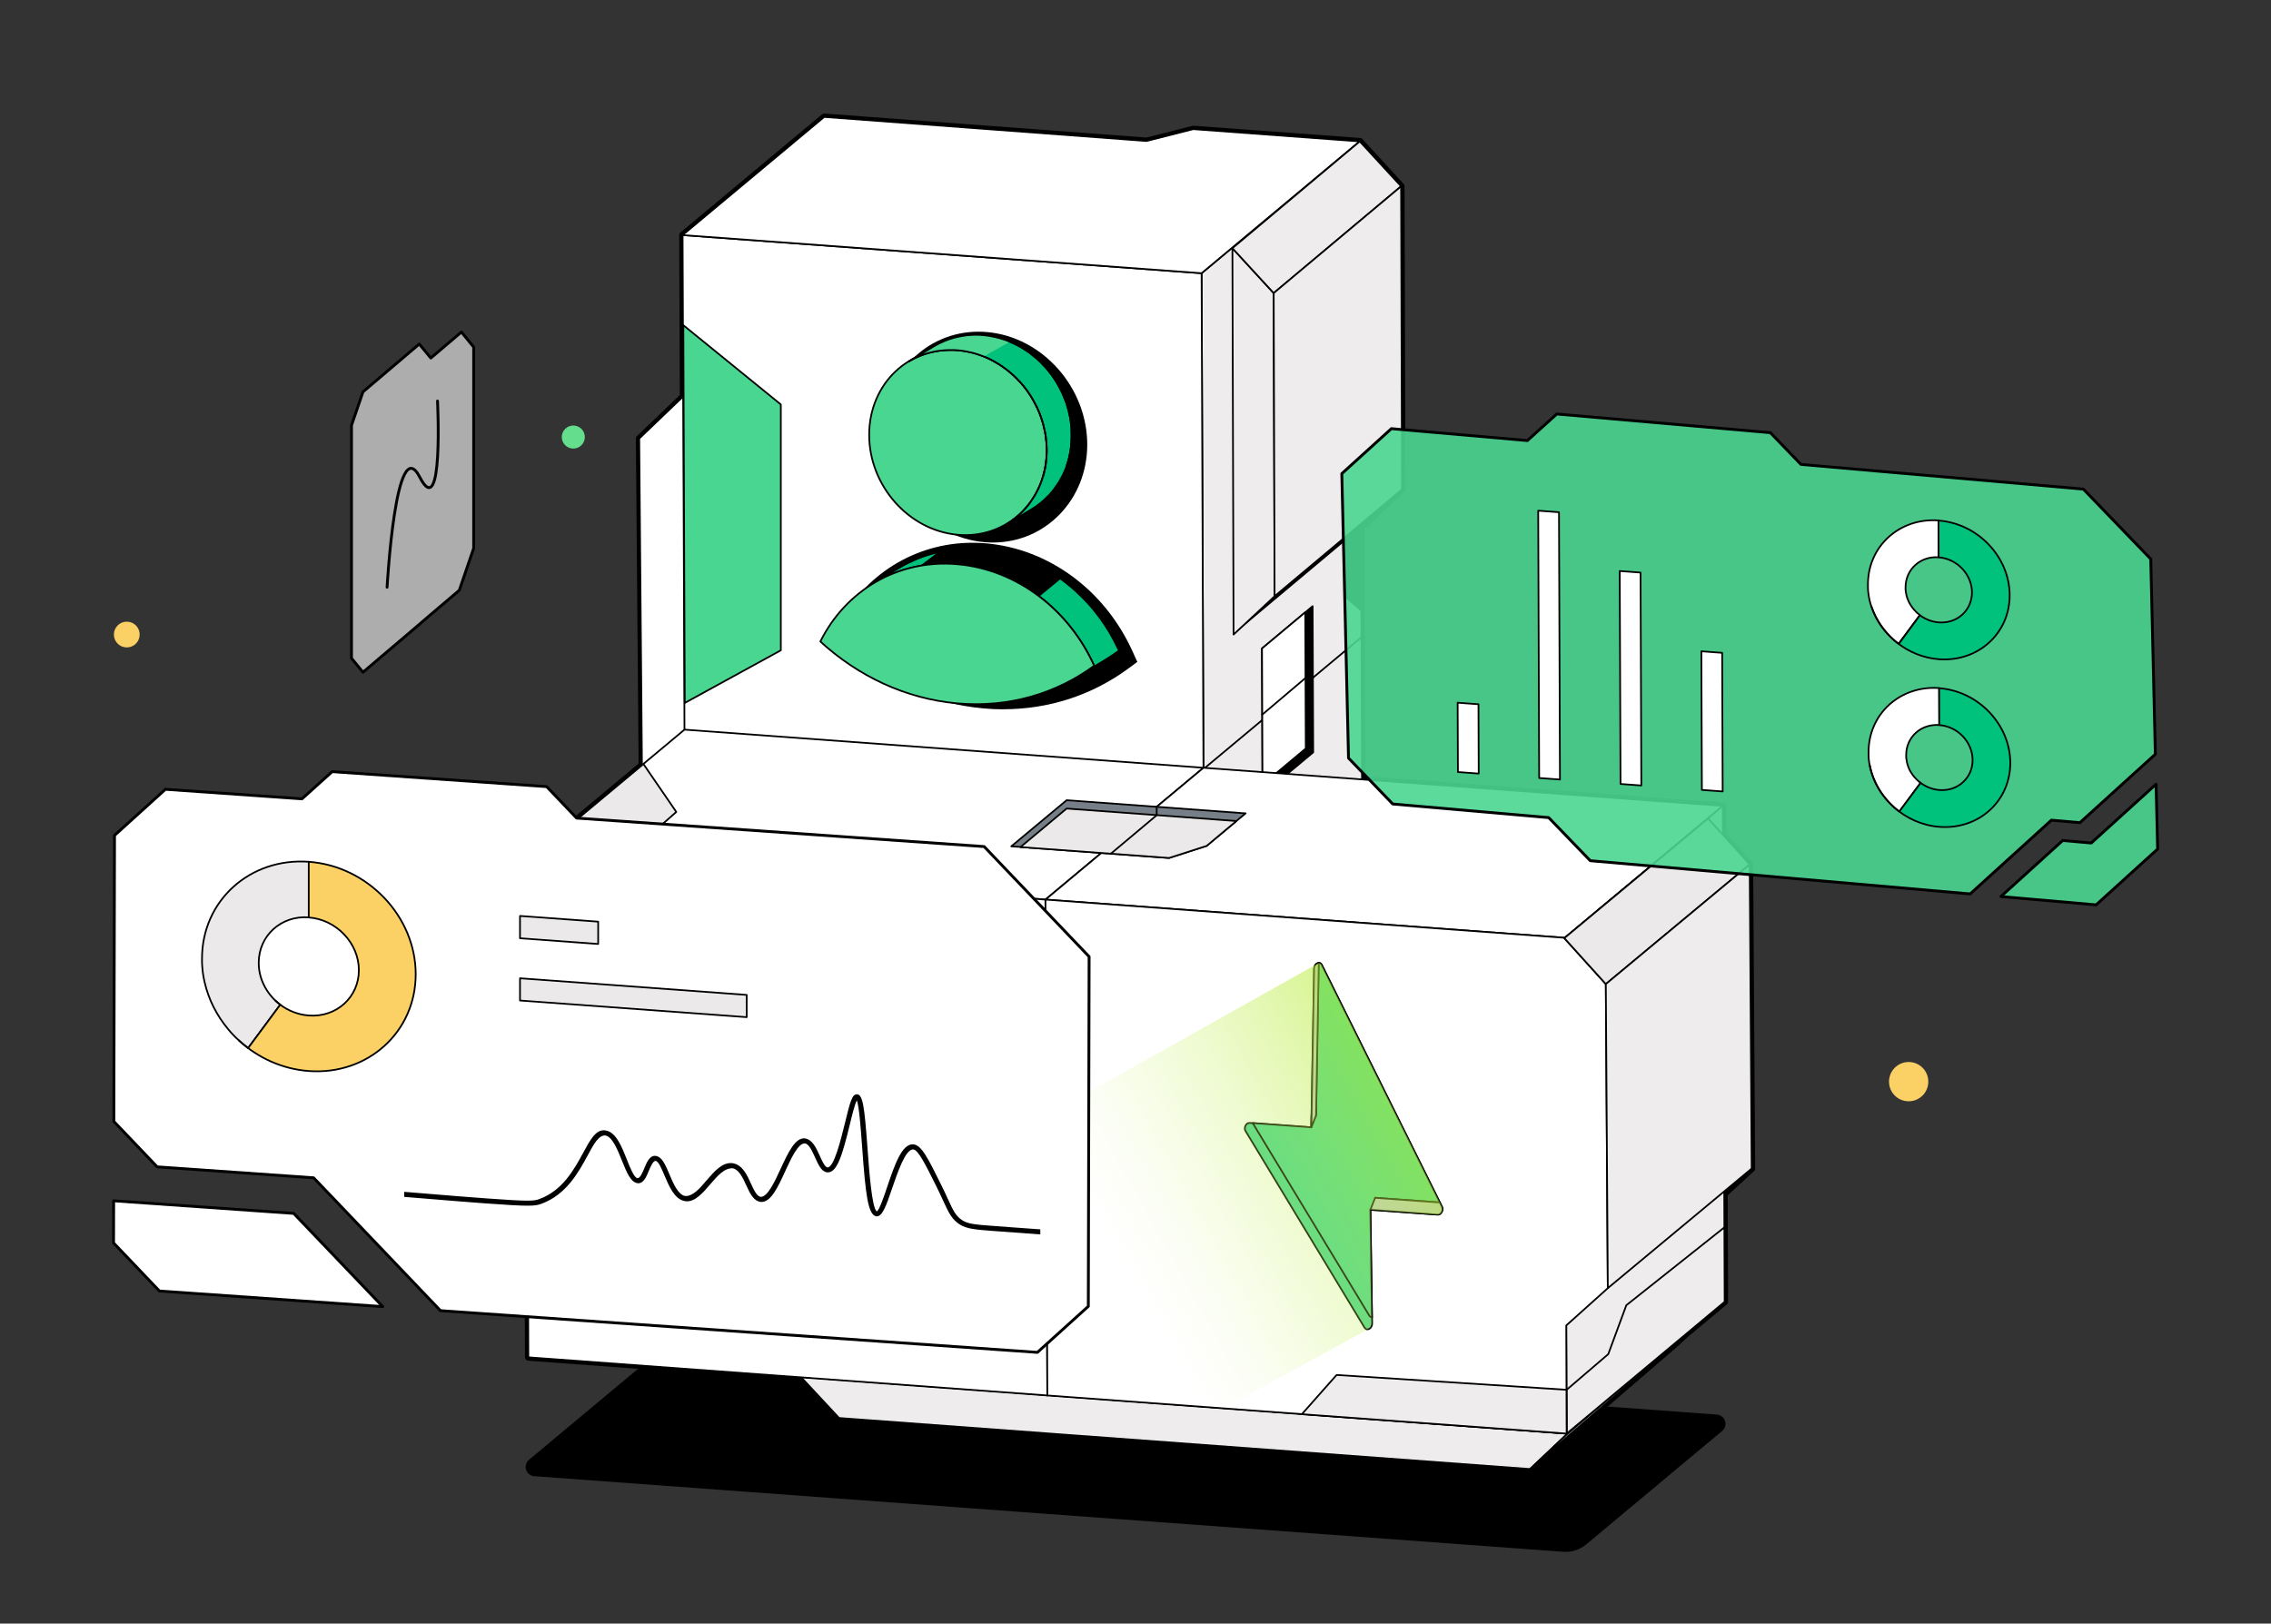 <svg width="400" height="286" viewBox="0 0 400 286" fill="none" xmlns="http://www.w3.org/2000/svg">
<rect x="0" y="0" width="400" height="286" fill="#333333" stroke="none"/>
<path d="M212.46 242.73L121.14 236.02C119.72 235.92 118.31 236.37 117.22 237.28L93.27 257.27C92.25 258.12 92.78 259.79 94.11 259.89L183.99 266.5L275.36 273.21C276.78 273.31 278.19 272.86 279.28 271.95L303.23 251.96C304.25 251.11 303.72 249.44 302.39 249.34L212.46 242.73Z" fill="black" stroke="black" stroke-width="0.3" stroke-linecap="round" stroke-linejoin="round"/>
<path opacity="0.6" d="M74.11 109.76L76.09 108.07L80.9 103.98C81.89 101.09 82.44 99.47 83.43 96.58V61.14C82.59 60.11 82.11 59.53 81.27 58.49L75.88 63.07C75.45 62.54 75.11 62.13 74.77 61.72L74.06 60.86C73.99 60.78 73.92 60.69 73.85 60.6L63.93 69.03C63.14 71.33 62.7 72.62 61.91 74.93V115.95C62.7 116.91 63.14 117.45 63.93 118.42L66.44 116.29L74.1 109.78L74.11 109.76Z" fill="white"/>
<path d="M327.4 134.72C327.33 134.64 327.25 134.57 327.19 134.49C327.26 134.57 327.33 134.65 327.4 134.72Z" fill="#326F47"/>
<path d="M328.06 135.32C327.99 135.26 327.92 135.21 327.85 135.15C327.92 135.21 327.99 135.27 328.06 135.32Z" fill="#326F47"/>
<path d="M68.18 103.45C68.18 103.45 69.69 75.8 73.92 84.03C78.15 92.26 77.06 70.64 77.06 70.64" stroke="black" stroke-width="0.5" stroke-linecap="round" stroke-linejoin="round"/>
<path d="M239.8 112.03L211.97 135.25L120.56 128.53L148.39 105.31L239.8 112.03Z" fill="#EBE9E9" stroke="black" stroke-width="0.3" stroke-linecap="round" stroke-linejoin="round"/>
<path d="M239.8 112.03L240.13 199.38L212.3 222.6L211.97 135.25L239.8 112.03Z" fill="#EEECEC" stroke="black" stroke-width="0.3" stroke-linecap="round" stroke-linejoin="round"/>
<path d="M211.97 135.25L212.3 222.6L120.89 215.88L120.56 128.53L211.97 135.25Z" fill="#C2C8CE" stroke="black" stroke-width="0.3" stroke-linecap="round" stroke-linejoin="round"/>
<path d="M113.78 76.11L112.59 77.25L113.08 136.32L121.56 145.25L120.93 69.27L113.78 76.11Z" fill="white" stroke="black" stroke-width="0.3" stroke-linecap="round" stroke-linejoin="round"/>
<path d="M239.47 24.91L239.8 112.25L211.97 135.48L211.64 48.13L239.47 24.91Z" fill="#EEECEC" stroke="black" stroke-width="0.3" stroke-linecap="round" stroke-linejoin="round"/>
<path d="M231.2 106.78L222.28 114.23L222.37 139.98L231.3 132.53L231.2 106.78Z" fill="black" stroke="black" stroke-width="0.3" stroke-linecap="round" stroke-linejoin="round"/>
<path d="M239.55 46.24L233.84 57.28V85.09L236.94 88.2V105.31L239.78 107.75L239.55 46.24Z" fill="black"/>
<path d="M229.9 107.86L222.28 114.23L222.37 138.22L229.99 131.85L229.9 107.86Z" fill="white" stroke="black" stroke-width="0.3" stroke-linecap="round" stroke-linejoin="round"/>
<path d="M211.64 48.13L211.97 135.48L120.56 128.76L120.23 41.41L211.64 48.13Z" fill="white" stroke="black" stroke-width="0.3" stroke-linecap="round" stroke-linejoin="round"/>
<path d="M210.17 22.75L201.94 24.84L145.17 20.6L120.23 41.41L211.64 48.13L239.47 24.91L210.17 22.75Z" fill="white" stroke="black" stroke-width="0.3" stroke-linecap="round" stroke-linejoin="round"/>
<path d="M120.36 57.29L137.53 71.25V114.56L120.61 123.83L120.36 57.29Z" fill="#49D691" stroke="black" stroke-width="0.3" stroke-linecap="round" stroke-linejoin="round"/>
<path d="M231.25 119.39H229.99L222.32 125.89" stroke="black" stroke-width="0.3" stroke-linecap="round" stroke-linejoin="round"/>
<path d="M176.72 124.95C175.57 124.95 174.39 124.9 173.23 124.79C163.98 123.97 155.26 120.04 148.02 113.41L146.65 112.16L147.47 110.5C152.03 101.32 161.15 95.61 171.26 95.61C172.08 95.61 172.91 95.65 173.74 95.72C184.77 96.7 194.64 104 199.5 114.79L200.32 116.6L198.72 117.78C192.35 122.46 184.74 124.94 176.72 124.94V124.95Z" fill="black"/>
<path d="M174.88 95.57C174.37 95.57 173.86 95.55 173.34 95.5C163.59 94.64 155.68 85.72 155.71 75.63C155.74 65.98 163.05 58.43 172.34 58.43C172.85 58.43 173.36 58.45 173.88 58.5C183.63 59.36 191.53 68.28 191.5 78.38C191.47 88.02 184.17 95.57 174.88 95.57Z" fill="black"/>
<path d="M196.95 114.29C196.91 114.2 196.85 114.11 196.8 114.01C196.43 113.24 196.03 112.48 195.61 111.74C195.53 111.61 195.46 111.47 195.38 111.34C194.91 110.55 194.39 109.78 193.86 109.03C193.74 108.87 193.62 108.71 193.5 108.55C192.94 107.8 192.35 107.06 191.72 106.37C191.72 106.36 191.7 106.35 191.69 106.34C191.07 105.65 190.41 105 189.73 104.37C189.65 104.29 189.57 104.21 189.49 104.13C189.38 104.03 189.27 103.95 189.17 103.85C189 103.7 188.83 103.55 188.66 103.41C188.36 103.16 188.06 102.91 187.75 102.67C187.58 102.54 187.41 102.4 187.23 102.27C187.15 102.21 187.07 102.14 186.98 102.08C186.85 101.99 186.72 101.91 186.59 101.82C186.16 101.52 185.73 101.23 185.28 100.95C185.16 100.88 185.05 100.79 184.93 100.72C184.81 100.65 184.69 100.59 184.57 100.52C184.25 100.33 183.93 100.15 183.61 99.98C183.45 99.89 183.29 99.79 183.13 99.71C183.02 99.65 182.9 99.6 182.78 99.55C182.51 99.42 182.24 99.29 181.97 99.17C181.79 99.09 181.62 98.99 181.44 98.92C181.3 98.86 181.16 98.81 181.02 98.75C180.78 98.65 180.54 98.55 180.29 98.46C180.13 98.4 179.97 98.33 179.81 98.27C179.62 98.2 179.43 98.15 179.24 98.08C179.02 98 178.79 97.93 178.57 97.86C178.45 97.82 178.34 97.78 178.22 97.75C177.94 97.67 177.66 97.6 177.37 97.53C177.18 97.48 177 97.43 176.81 97.38C176.75 97.37 176.7 97.35 176.64 97.34C176.12 97.22 175.59 97.12 175.05 97.03C175.05 97.03 175.04 97.03 175.03 97.03C174.98 97.03 174.93 97.02 174.88 97.01C174.4 96.93 173.92 96.87 173.43 96.81C173.3 96.8 173.17 96.78 173.04 96.77C172.61 96.73 172.19 96.7 171.76 96.69C171.61 96.69 171.47 96.69 171.33 96.69C171.09 96.69 170.85 96.69 170.61 96.69C170.43 96.69 170.24 96.69 170.06 96.69C169.86 96.69 169.67 96.72 169.48 96.73C169.21 96.74 168.95 96.76 168.69 96.78C168.56 96.79 168.43 96.79 168.29 96.8C168.08 96.82 167.88 96.86 167.68 96.88C167.36 96.92 167.04 96.96 166.73 97.01C166.61 97.03 166.49 97.04 166.38 97.06C166.21 97.09 166.05 97.14 165.88 97.17C165.47 97.25 165.07 97.34 164.67 97.44C164.53 97.47 164.39 97.5 164.26 97.53C164.06 97.59 163.86 97.65 163.66 97.71C163.51 97.76 163.36 97.8 163.21 97.85C162.68 98.02 162.16 98.2 161.65 98.41C161.65 98.41 161.64 98.41 161.63 98.42C161.25 98.57 160.89 98.75 160.52 98.92C160.32 99.01 160.12 99.09 159.92 99.19C159.36 99.47 158.82 99.77 158.28 100.09L153.9 102.73C154.43 102.41 154.98 102.11 155.54 101.83C155.73 101.74 155.92 101.66 156.11 101.57C156.49 101.39 156.86 101.21 157.25 101.06C157.77 100.85 158.29 100.67 158.83 100.49C158.98 100.44 159.14 100.4 159.29 100.35C159.62 100.25 159.96 100.16 160.3 100.07C160.7 99.97 161.11 99.88 161.52 99.79C161.8 99.73 162.08 99.68 162.37 99.63C162.69 99.58 163 99.54 163.32 99.5C163.65 99.46 163.99 99.42 164.32 99.39C164.58 99.37 164.85 99.35 165.11 99.34C165.49 99.32 165.86 99.31 166.25 99.31C166.49 99.31 166.73 99.31 166.97 99.31C167.54 99.32 168.1 99.34 168.68 99.39C169.3 99.44 169.91 99.53 170.52 99.62C170.57 99.62 170.62 99.63 170.67 99.64C171.27 99.74 171.86 99.86 172.45 100C172.64 100.04 172.82 100.1 173 100.14C173.4 100.24 173.8 100.35 174.2 100.48C174.43 100.55 174.65 100.62 174.87 100.7C175.22 100.82 175.57 100.94 175.92 101.08C176.16 101.17 176.41 101.27 176.65 101.37C176.97 101.5 177.29 101.64 177.6 101.79C177.87 101.92 178.15 102.04 178.41 102.18C178.69 102.32 178.96 102.47 179.24 102.61C179.57 102.79 179.89 102.97 180.21 103.15C180.45 103.29 180.68 103.44 180.91 103.58C181.35 103.86 181.79 104.15 182.22 104.46C182.43 104.61 182.65 104.76 182.86 104.91C183.03 105.04 183.21 105.18 183.38 105.31C183.69 105.55 183.99 105.8 184.29 106.05C184.46 106.2 184.63 106.34 184.8 106.49C184.99 106.66 185.18 106.84 185.36 107.01C186.04 107.64 186.69 108.29 187.31 108.97C187.32 108.98 187.33 108.99 187.34 109C187.97 109.7 188.55 110.43 189.12 111.18C189.24 111.34 189.36 111.5 189.48 111.66C190.02 112.41 190.53 113.17 191 113.97C191.08 114.1 191.15 114.24 191.23 114.37C191.66 115.11 192.05 115.86 192.42 116.63C192.52 116.84 192.63 117.04 192.72 117.25C191.86 117.88 190.97 118.47 190.06 119.02L194.44 116.38C195.35 115.83 196.24 115.24 197.1 114.61C197.05 114.49 197 114.38 196.94 114.26L196.95 114.29Z" fill="#00C27C" stroke="black" stroke-width="0.3" stroke-linecap="round" stroke-linejoin="round"/>
<path d="M168.67 99.4C179.29 100.34 188.36 107.59 192.72 117.28C186.08 122.16 177.69 124.71 168.58 123.9C159.46 123.09 151.1 119.06 144.49 113.01C148.91 104.11 158.04 98.46 168.66 99.4H168.67Z" fill="#49D691" stroke="black" stroke-width="0.3" stroke-linecap="round" stroke-linejoin="round"/>
<path d="M168.79 61.66C177.43 62.42 184.4 70.34 184.37 79.32C184.34 88.3 177.32 94.97 168.68 94.2C160.04 93.44 153.06 85.53 153.09 76.55C153.12 67.56 160.15 60.89 168.79 61.66Z" fill="#49D691" stroke="black" stroke-width="0.3" stroke-linecap="round" stroke-linejoin="round"/>
<path d="M188.73 75.68C188.73 75.52 188.7 75.36 188.69 75.2C188.69 75.09 188.67 74.98 188.66 74.88C188.66 74.8 188.65 74.71 188.64 74.63C188.6 74.26 188.54 73.88 188.47 73.51C188.47 73.48 188.46 73.46 188.45 73.43C188.43 73.34 188.41 73.25 188.39 73.15C188.33 72.86 188.27 72.57 188.2 72.29C188.18 72.2 188.14 72.1 188.12 72.01C188.06 71.81 188 71.6 187.94 71.4C187.89 71.23 187.85 71.06 187.79 70.9C187.76 70.8 187.71 70.71 187.67 70.61C187.54 70.26 187.4 69.92 187.25 69.58C187.19 69.44 187.14 69.3 187.08 69.16C187.05 69.1 187.01 69.04 186.98 68.98C186.82 68.64 186.63 68.3 186.45 67.97C186.35 67.8 186.27 67.62 186.17 67.46C185.91 67.03 185.63 66.61 185.34 66.2C185.3 66.14 185.26 66.08 185.22 66.03C184.88 65.57 184.52 65.13 184.14 64.7C184.02 64.57 183.9 64.45 183.78 64.32C183.51 64.03 183.24 63.75 182.95 63.48C182.91 63.44 182.87 63.4 182.83 63.36C182.73 63.27 182.61 63.19 182.51 63.1C182.2 62.83 181.89 62.58 181.57 62.33C181.49 62.27 181.42 62.2 181.34 62.14C181.21 62.04 181.07 61.96 180.93 61.87C180.76 61.75 180.58 61.63 180.4 61.52C180.32 61.47 180.24 61.4 180.15 61.35C179.93 61.22 179.71 61.1 179.48 60.98C179.38 60.92 179.28 60.86 179.17 60.81C179.14 60.79 179.11 60.77 179.07 60.76C178.74 60.59 178.41 60.43 178.07 60.29C178.01 60.27 177.96 60.25 177.9 60.22C177.81 60.18 177.72 60.15 177.63 60.11C177.46 60.04 177.29 59.97 177.12 59.91C176.89 59.83 176.66 59.75 176.42 59.68C176.37 59.66 176.31 59.64 176.26 59.63C176.24 59.63 176.21 59.61 176.19 59.61C175.88 59.52 175.57 59.44 175.26 59.37C175.14 59.34 175.02 59.32 174.9 59.3C174.81 59.28 174.72 59.26 174.63 59.25C174.53 59.23 174.43 59.21 174.34 59.19C174.03 59.14 173.71 59.1 173.39 59.06C173.31 59.06 173.24 59.04 173.16 59.04C172.91 59.02 172.66 59 172.41 58.99C172.33 58.99 172.24 58.99 172.16 58.99C172.02 58.99 171.88 58.99 171.74 58.99C171.63 58.99 171.52 58.99 171.41 58.99C171.3 58.99 171.19 59.01 171.07 59.01C170.91 59.01 170.76 59.03 170.6 59.04C170.52 59.04 170.44 59.04 170.36 59.06C170.24 59.07 170.12 59.09 170.01 59.11C169.82 59.13 169.64 59.16 169.46 59.19C169.39 59.2 169.32 59.21 169.25 59.22C169.15 59.24 169.06 59.27 168.96 59.29C168.72 59.34 168.47 59.39 168.23 59.45C168.15 59.47 168.06 59.48 167.98 59.51C167.92 59.53 167.87 59.55 167.81 59.57C167.34 59.71 166.88 59.85 166.44 60.04C166.22 60.13 166.01 60.23 165.8 60.33C165.68 60.39 165.56 60.43 165.44 60.49C165.11 60.65 164.8 60.83 164.49 61.01L160.11 63.65C160.42 63.46 160.74 63.29 161.06 63.13C161.14 63.09 161.22 63.06 161.3 63.02C161.55 62.9 161.8 62.78 162.05 62.68C162.5 62.5 162.96 62.35 163.42 62.21C163.56 62.17 163.7 62.13 163.84 62.1C164.08 62.04 164.32 61.98 164.56 61.94C164.73 61.91 164.89 61.87 165.06 61.85C165.24 61.82 165.42 61.8 165.61 61.77C165.81 61.75 166.01 61.72 166.21 61.71C166.36 61.7 166.52 61.69 166.68 61.68C166.9 61.67 167.12 61.66 167.34 61.66C167.48 61.66 167.62 61.66 167.77 61.66C168.1 61.66 168.43 61.68 168.77 61.71C169.27 61.75 169.76 61.83 170.24 61.92C170.33 61.94 170.42 61.96 170.51 61.97C170.97 62.06 171.43 62.17 171.88 62.31C171.93 62.33 171.99 62.35 172.04 62.36C172.45 62.49 172.85 62.63 173.25 62.79C173.34 62.83 173.43 62.86 173.52 62.9C173.95 63.08 174.37 63.28 174.79 63.5C174.89 63.55 174.99 63.61 175.09 63.67C175.4 63.84 175.71 64.02 176.01 64.21C176.19 64.32 176.36 64.44 176.53 64.56C176.75 64.71 176.96 64.86 177.17 65.02C177.49 65.26 177.8 65.52 178.11 65.79C178.26 65.92 178.41 66.04 178.56 66.18C178.85 66.45 179.12 66.73 179.39 67.02C179.51 67.15 179.64 67.27 179.76 67.4C180.14 67.83 180.5 68.27 180.84 68.73C180.88 68.79 180.92 68.85 180.96 68.91C181.25 69.32 181.53 69.73 181.79 70.17C181.89 70.34 181.98 70.52 182.08 70.69C182.26 71.02 182.44 71.35 182.61 71.69C182.71 71.89 182.79 72.09 182.88 72.3C183.03 72.64 183.17 72.98 183.29 73.33C183.39 73.59 183.47 73.86 183.56 74.12C183.62 74.32 183.69 74.52 183.74 74.73C183.84 75.11 183.93 75.49 184.01 75.87C184.03 75.96 184.05 76.05 184.07 76.14C184.16 76.62 184.23 77.1 184.27 77.59C184.28 77.7 184.29 77.81 184.3 77.91C184.34 78.4 184.37 78.89 184.37 79.39C184.37 80.09 184.32 80.77 184.24 81.44C184.24 81.47 184.23 81.5 184.23 81.53C184.15 82.16 184.03 82.78 183.87 83.39C183.86 83.44 183.84 83.5 183.83 83.55C183.67 84.14 183.49 84.72 183.26 85.28C183.25 85.31 183.23 85.34 183.22 85.37C183.02 85.86 182.79 86.34 182.54 86.8C182.47 86.93 182.41 87.06 182.33 87.18C182.12 87.54 181.89 87.89 181.66 88.23C181.55 88.38 181.46 88.54 181.35 88.69C181.02 89.13 180.67 89.54 180.3 89.94C180.21 90.04 180.11 90.12 180.02 90.22C179.71 90.53 179.39 90.82 179.06 91.1C178.94 91.2 178.82 91.3 178.7 91.39C178.27 91.73 177.82 92.05 177.35 92.33L181.73 89.69C182.2 89.41 182.65 89.09 183.08 88.75C183.2 88.65 183.32 88.56 183.44 88.46C183.77 88.18 184.09 87.89 184.4 87.58C184.49 87.49 184.59 87.4 184.68 87.31C185.03 86.95 185.36 86.57 185.66 86.16C185.69 86.13 185.71 86.09 185.73 86.06C185.84 85.91 185.94 85.75 186.04 85.6C186.22 85.34 186.41 85.09 186.57 84.82C186.62 84.73 186.67 84.64 186.72 84.55C186.79 84.42 186.86 84.3 186.93 84.17C187.02 84 187.12 83.84 187.2 83.67C187.35 83.37 187.48 83.06 187.61 82.74C187.62 82.71 187.64 82.68 187.65 82.65C187.65 82.64 187.66 82.63 187.67 82.61C187.8 82.28 187.92 81.95 188.02 81.61C188.09 81.38 188.15 81.15 188.22 80.91C188.23 80.86 188.25 80.8 188.26 80.75C188.26 80.71 188.28 80.67 188.29 80.64C188.37 80.33 188.43 80.01 188.49 79.69C188.54 79.43 188.58 79.16 188.61 78.89C188.61 78.86 188.62 78.83 188.62 78.8C188.62 78.78 188.62 78.76 188.62 78.74C188.66 78.42 188.69 78.1 188.71 77.77C188.73 77.44 188.74 77.11 188.74 76.78C188.74 76.78 188.74 76.76 188.74 76.75C188.74 76.42 188.74 76.08 188.71 75.75L188.73 75.68Z" fill="#00C27C" stroke="black" stroke-width="0.3" stroke-linecap="round" stroke-linejoin="round"/>
<path d="M183.62 84.13C183.51 84.49 183.41 84.86 183.27 85.21C183.26 85.24 183.24 85.27 183.23 85.3C183.03 85.79 182.8 86.27 182.55 86.73C182.48 86.86 182.42 86.99 182.34 87.11C182.13 87.47 181.9 87.82 181.67 88.16C181.56 88.31 181.47 88.47 181.36 88.62C181.03 89.06 180.68 89.47 180.31 89.87C180.22 89.97 180.12 90.05 180.03 90.15C179.72 90.46 179.4 90.75 179.07 91.03C178.95 91.13 178.83 91.23 178.71 91.32C178.28 91.66 177.83 91.98 177.36 92.26L181.74 89.62C182.21 89.34 182.66 89.02 183.09 88.68C183.21 88.58 183.33 88.49 183.45 88.39C183.78 88.11 184.1 87.82 184.41 87.51C184.5 87.42 184.6 87.33 184.69 87.24C185.04 86.88 185.37 86.5 185.67 86.09C185.7 86.06 185.72 86.02 185.74 85.99C185.85 85.84 185.95 85.68 186.05 85.53C186.23 85.27 186.42 85.02 186.58 84.75C186.63 84.66 186.68 84.57 186.73 84.48C186.8 84.35 186.87 84.23 186.94 84.1C187.03 83.93 187.13 83.77 187.21 83.6C187.36 83.3 187.49 82.99 187.62 82.67C187.63 82.64 187.65 82.61 187.66 82.58C187.66 82.57 187.67 82.56 187.68 82.54C187.75 82.35 187.82 82.16 187.88 81.96L183.63 84.13H183.62Z" fill="#00C27C"/>
<path d="M186.59 101.82C186.16 101.52 185.73 101.23 185.28 100.95C185.16 100.88 185.05 100.79 184.93 100.72C184.81 100.65 184.69 100.59 184.57 100.52C184.25 100.33 183.93 100.15 183.61 99.98C183.45 99.89 183.29 99.79 183.13 99.71C183.02 99.65 182.9 99.6 182.78 99.55C182.51 99.42 182.24 99.29 181.97 99.17C181.79 99.09 181.62 98.99 181.44 98.92C181.3 98.86 181.16 98.81 181.02 98.75C180.78 98.65 180.54 98.55 180.29 98.46C180.13 98.4 179.97 98.33 179.81 98.27C179.62 98.2 179.43 98.15 179.24 98.08C179.02 98 178.79 97.93 178.57 97.86C178.45 97.82 178.34 97.78 178.22 97.75C177.94 97.67 177.66 97.6 177.37 97.53C177.18 97.48 177 97.43 176.81 97.38C176.75 97.37 176.7 97.35 176.64 97.34C176.12 97.22 175.59 97.12 175.05 97.03C175.05 97.03 175.04 97.03 175.03 97.03C174.98 97.03 174.93 97.02 174.88 97.01C174.4 96.93 173.92 96.87 173.43 96.81C173.3 96.8 173.17 96.78 173.04 96.77C172.61 96.73 172.19 96.7 171.76 96.69C171.61 96.69 171.47 96.69 171.33 96.69C171.09 96.69 170.85 96.69 170.61 96.69C170.43 96.69 170.24 96.69 170.06 96.69C169.86 96.69 169.67 96.72 169.48 96.73C169.21 96.74 168.95 96.76 168.69 96.78C168.56 96.79 168.43 96.79 168.29 96.8C168.08 96.82 167.88 96.86 167.68 96.88C167.36 96.92 167.04 96.96 166.73 97.01C166.61 97.03 166.49 97.04 166.38 97.06C166.21 97.09 166.05 97.14 165.88 97.17C165.62 97.22 165.37 97.28 165.11 97.34L162.03 99.7C162.14 99.68 162.24 99.66 162.35 99.64C162.67 99.59 162.98 99.55 163.3 99.51C163.63 99.47 163.97 99.43 164.3 99.4C164.56 99.38 164.83 99.36 165.09 99.35C165.47 99.33 165.84 99.32 166.23 99.32C166.47 99.32 166.71 99.32 166.95 99.32C167.52 99.33 168.08 99.35 168.66 99.4C169.28 99.45 169.89 99.54 170.5 99.63C170.55 99.63 170.6 99.64 170.65 99.65C171.25 99.75 171.84 99.87 172.43 100.01C172.62 100.05 172.8 100.11 172.98 100.15C173.38 100.25 173.78 100.36 174.18 100.49C174.41 100.56 174.63 100.63 174.85 100.71C175.2 100.83 175.55 100.95 175.9 101.09C176.14 101.18 176.39 101.28 176.63 101.38C176.95 101.51 177.27 101.65 177.58 101.8C177.85 101.93 178.13 102.05 178.39 102.19C178.67 102.33 178.94 102.48 179.22 102.62C179.55 102.8 179.87 102.98 180.19 103.16C180.43 103.3 180.66 103.45 180.89 103.59C181.33 103.87 181.77 104.16 182.2 104.47C182.41 104.62 182.63 104.77 182.84 104.92C182.91 104.97 182.98 105.03 183.06 105.09L186.82 101.99C186.74 101.94 186.66 101.89 186.58 101.83L186.59 101.82Z" fill="black"/>
<path d="M177.65 60.11C177.48 60.04 177.31 59.97 177.14 59.91C176.91 59.83 176.68 59.75 176.44 59.68C176.39 59.66 176.33 59.64 176.28 59.63C176.26 59.63 176.23 59.61 176.21 59.61C175.9 59.52 175.59 59.44 175.28 59.37C175.16 59.34 175.04 59.32 174.92 59.3C174.83 59.28 174.74 59.26 174.65 59.25C174.55 59.23 174.45 59.21 174.36 59.19C174.05 59.14 173.73 59.1 173.41 59.06C173.33 59.06 173.26 59.04 173.18 59.04C172.93 59.02 172.68 59 172.43 58.99C172.35 58.99 172.26 58.99 172.18 58.99C172.04 58.99 171.9 58.99 171.76 58.99C171.65 58.99 171.54 58.99 171.43 58.99C171.32 58.99 171.21 59.01 171.09 59.01C170.93 59.01 170.78 59.03 170.62 59.04C170.54 59.04 170.46 59.04 170.38 59.06C170.26 59.07 170.14 59.09 170.03 59.11C169.84 59.13 169.66 59.16 169.48 59.19C169.41 59.2 169.34 59.21 169.27 59.22C169.17 59.24 169.08 59.27 168.98 59.29C168.74 59.34 168.49 59.39 168.25 59.45C168.17 59.47 168.08 59.48 168 59.51C167.94 59.53 167.89 59.55 167.83 59.57C167.36 59.71 166.9 59.85 166.46 60.04C166.24 60.13 166.03 60.23 165.82 60.33C165.7 60.39 165.58 60.43 165.46 60.49C165.13 60.65 164.82 60.83 164.51 61.01L160.13 63.65C160.44 63.46 160.76 63.29 161.08 63.13C161.16 63.09 161.24 63.06 161.32 63.02C161.57 62.9 161.82 62.78 162.07 62.68C162.52 62.5 162.98 62.35 163.44 62.21C163.58 62.17 163.72 62.13 163.86 62.1C164.1 62.04 164.34 61.98 164.58 61.94C164.75 61.91 164.91 61.87 165.08 61.85C165.26 61.82 165.44 61.8 165.63 61.77C165.83 61.75 166.03 61.72 166.23 61.71C166.38 61.7 166.54 61.69 166.7 61.68C166.92 61.67 167.14 61.66 167.36 61.66C167.5 61.66 167.64 61.66 167.79 61.66C168.12 61.66 168.45 61.68 168.79 61.71C169.29 61.75 169.78 61.83 170.26 61.92C170.35 61.94 170.44 61.96 170.53 61.97C170.99 62.06 171.45 62.17 171.9 62.31C171.95 62.33 172.01 62.35 172.06 62.36C172.47 62.49 172.87 62.63 173.27 62.79L177.85 60.23C177.79 60.2 177.72 60.18 177.66 60.15L177.65 60.11Z" fill="#49D691"/>
<path d="M188.73 75.68C188.73 75.52 188.7 75.36 188.69 75.2C188.69 75.09 188.67 74.98 188.66 74.88C188.66 74.8 188.65 74.71 188.64 74.63C188.6 74.26 188.54 73.88 188.47 73.51C188.47 73.48 188.46 73.46 188.45 73.43C188.43 73.34 188.41 73.25 188.39 73.15C188.33 72.86 188.27 72.57 188.2 72.29C188.18 72.2 188.14 72.1 188.12 72.01C188.06 71.81 188 71.6 187.94 71.4C187.89 71.23 187.85 71.06 187.79 70.9C187.76 70.8 187.71 70.71 187.67 70.61C187.54 70.26 187.4 69.92 187.25 69.58C187.19 69.44 187.14 69.3 187.08 69.16C187.05 69.1 187.01 69.04 186.98 68.98C186.82 68.64 186.63 68.3 186.45 67.97C186.35 67.8 186.27 67.62 186.17 67.46C185.91 67.03 185.63 66.61 185.34 66.2C185.3 66.14 185.26 66.08 185.22 66.03C184.88 65.57 184.52 65.13 184.14 64.7C184.02 64.57 183.9 64.45 183.78 64.32C183.51 64.03 183.24 63.75 182.95 63.48C182.91 63.44 182.87 63.4 182.83 63.36C182.73 63.27 182.61 63.19 182.51 63.1C182.2 62.83 181.89 62.58 181.57 62.33C181.49 62.27 181.42 62.2 181.34 62.14C181.21 62.04 181.07 61.96 180.93 61.87C180.76 61.75 180.58 61.63 180.4 61.52C180.32 61.47 180.24 61.4 180.15 61.35C179.93 61.22 179.71 61.1 179.48 60.98C179.38 60.92 179.28 60.86 179.17 60.81C179.14 60.79 179.11 60.77 179.07 60.76C178.74 60.59 178.41 60.43 178.07 60.29C178.01 60.27 177.96 60.25 177.9 60.22C177.81 60.18 177.72 60.15 177.63 60.11C177.46 60.04 177.29 59.97 177.12 59.91C176.89 59.83 176.66 59.75 176.42 59.68C176.37 59.66 176.31 59.64 176.26 59.63C176.24 59.63 176.21 59.61 176.19 59.61C175.88 59.52 175.57 59.44 175.26 59.37C175.14 59.34 175.02 59.32 174.9 59.3C174.81 59.28 174.72 59.26 174.63 59.25C174.53 59.23 174.43 59.21 174.34 59.19C174.03 59.14 173.71 59.1 173.39 59.06C173.31 59.06 173.24 59.04 173.16 59.04C172.91 59.02 172.66 59 172.41 58.99C172.33 58.99 172.24 58.99 172.16 58.99C172.02 58.99 171.88 58.99 171.74 58.99C171.63 58.99 171.52 58.99 171.41 58.99C171.3 58.99 171.19 59.01 171.07 59.01C170.91 59.01 170.76 59.03 170.6 59.04C170.52 59.04 170.44 59.04 170.36 59.06C170.24 59.07 170.12 59.09 170.01 59.11C169.82 59.13 169.64 59.16 169.46 59.19C169.39 59.2 169.32 59.21 169.25 59.22C169.15 59.24 169.06 59.27 168.96 59.29C168.72 59.34 168.47 59.39 168.23 59.45C168.15 59.47 168.06 59.48 167.98 59.51C167.92 59.53 167.87 59.55 167.81 59.57C167.34 59.71 166.88 59.85 166.44 60.04C166.22 60.13 166.01 60.23 165.8 60.33C165.68 60.39 165.56 60.43 165.44 60.49C165.11 60.65 164.8 60.83 164.49 61.01L160.11 63.65C160.42 63.46 160.74 63.29 161.06 63.13C161.14 63.09 161.22 63.06 161.3 63.02C161.55 62.9 161.8 62.78 162.05 62.68C162.5 62.5 162.96 62.35 163.42 62.21C163.56 62.17 163.7 62.13 163.84 62.1C164.08 62.04 164.32 61.98 164.56 61.94C164.73 61.91 164.89 61.87 165.06 61.85C165.24 61.82 165.42 61.8 165.61 61.77C165.81 61.75 166.01 61.72 166.21 61.71C166.36 61.7 166.52 61.69 166.68 61.68C166.9 61.67 167.12 61.66 167.34 61.66C167.48 61.66 167.62 61.66 167.77 61.66C168.1 61.66 168.43 61.68 168.77 61.71C169.27 61.75 169.76 61.83 170.24 61.92C170.33 61.94 170.42 61.96 170.51 61.97C170.97 62.06 171.43 62.17 171.88 62.31C171.93 62.33 171.99 62.35 172.04 62.36C172.45 62.49 172.85 62.63 173.25 62.79C173.34 62.83 173.43 62.86 173.52 62.9C173.95 63.08 174.37 63.28 174.79 63.5C174.89 63.55 174.99 63.61 175.09 63.67C175.4 63.84 175.71 64.02 176.01 64.21C176.19 64.32 176.36 64.44 176.53 64.56C176.75 64.71 176.96 64.86 177.17 65.02C177.49 65.26 177.8 65.52 178.11 65.79C178.26 65.92 178.41 66.04 178.56 66.18C178.85 66.45 179.12 66.73 179.39 67.02C179.51 67.15 179.64 67.27 179.76 67.4C180.14 67.83 180.5 68.27 180.84 68.73C180.88 68.79 180.92 68.85 180.96 68.91C181.25 69.32 181.53 69.73 181.79 70.17C181.89 70.34 181.98 70.52 182.08 70.69C182.26 71.02 182.44 71.35 182.61 71.69C182.71 71.89 182.79 72.09 182.88 72.3C183.03 72.64 183.17 72.98 183.29 73.33C183.39 73.59 183.47 73.86 183.56 74.12C183.62 74.32 183.69 74.52 183.74 74.73C183.84 75.11 183.93 75.49 184.01 75.87C184.03 75.96 184.05 76.05 184.07 76.14C184.16 76.62 184.23 77.1 184.27 77.59C184.28 77.7 184.29 77.81 184.3 77.91C184.34 78.4 184.37 78.89 184.37 79.39C184.37 80.09 184.32 80.77 184.24 81.44C184.24 81.47 184.23 81.5 184.23 81.53C184.15 82.16 184.03 82.78 183.87 83.39C183.86 83.44 183.84 83.5 183.83 83.55C183.67 84.14 183.49 84.72 183.26 85.28C183.25 85.31 183.23 85.34 183.22 85.37C183.02 85.86 182.79 86.34 182.54 86.8C182.47 86.93 182.41 87.06 182.33 87.18C182.12 87.54 181.89 87.89 181.66 88.23C181.55 88.38 181.46 88.54 181.35 88.69C181.02 89.13 180.67 89.54 180.3 89.94C180.21 90.04 180.11 90.12 180.02 90.22C179.71 90.53 179.39 90.82 179.06 91.1C178.94 91.2 178.82 91.3 178.7 91.39C178.27 91.73 177.82 92.05 177.35 92.33L181.73 89.69C182.2 89.41 182.65 89.09 183.08 88.75C183.2 88.65 183.32 88.56 183.44 88.46C183.77 88.18 184.09 87.89 184.4 87.58C184.49 87.49 184.59 87.4 184.68 87.31C185.03 86.95 185.36 86.57 185.66 86.16C185.69 86.13 185.71 86.09 185.73 86.06C185.84 85.91 185.94 85.75 186.04 85.6C186.22 85.34 186.41 85.09 186.57 84.82C186.62 84.73 186.67 84.64 186.72 84.55C186.79 84.42 186.86 84.3 186.93 84.17C187.02 84 187.12 83.84 187.2 83.67C187.35 83.37 187.48 83.06 187.61 82.74C187.62 82.71 187.64 82.68 187.65 82.65C187.65 82.64 187.66 82.63 187.67 82.61C187.8 82.28 187.92 81.95 188.02 81.61C188.09 81.38 188.15 81.15 188.22 80.91C188.23 80.86 188.25 80.8 188.26 80.75C188.26 80.71 188.28 80.67 188.29 80.64C188.37 80.33 188.43 80.01 188.49 79.69C188.54 79.43 188.58 79.16 188.61 78.89C188.61 78.86 188.62 78.83 188.62 78.8C188.62 78.78 188.62 78.76 188.62 78.74C188.66 78.42 188.69 78.1 188.71 77.77C188.73 77.44 188.74 77.11 188.74 76.78C188.74 76.78 188.74 76.76 188.74 76.75C188.74 76.42 188.74 76.08 188.71 75.75L188.73 75.68Z" stroke="black" stroke-width="0.3" stroke-linecap="round" stroke-linejoin="round"/>
<path d="M224.5 105.03L246.94 86.21L239.71 92.97L217.27 111.78L224.5 105.03Z" fill="black"/>
<path d="M224.5 105.03L217.27 111.78L217.07 43.72L224.34 51.63L224.5 105.03Z" fill="#EEECEC" stroke="black" stroke-width="0.3" stroke-linecap="round" stroke-linejoin="round"/>
<path d="M217.07 43.72L239.5 24.91L246.78 32.82L224.34 51.63L217.07 43.72Z" fill="#EEECEC" stroke="black" stroke-width="0.3" stroke-linecap="round" stroke-linejoin="round"/>
<path d="M224.34 51.63L246.78 32.82L246.94 86.21L224.5 105.03L224.34 51.63Z" fill="#EEECEC" stroke="black" stroke-width="0.3" stroke-linecap="round" stroke-linejoin="round"/>
<path d="M141.04 242.54L276.11 252.52L269.49 258.78L147.79 249.79L141.04 242.54Z" fill="#EEECEC" stroke="black" stroke-width="0.3" stroke-linecap="round" stroke-linejoin="round"/>
<path d="M141.04 242.54L166.94 220.23L302.01 230.21L276.11 252.52L141.04 242.54Z" fill="#767E87" stroke="black" stroke-width="0.3" stroke-linecap="round" stroke-linejoin="round"/>
<path d="M276.11 252.52L302.01 230.21L295.38 236.47L269.49 258.78L276.11 252.52Z" fill="#767E87" stroke="black" stroke-width="0.3" stroke-linecap="round" stroke-linejoin="round"/>
<path d="M211.97 135.25L212.3 222.6L184.47 245.82L184.14 158.47L211.97 135.25Z" fill="#767E87" stroke="black" stroke-width="0.3" stroke-linecap="round" stroke-linejoin="round"/>
<path d="M283.19 226.92L308.53 205.85L301.31 212.46L275.81 233.54L283.19 226.92Z" fill="#767E87" stroke="black" stroke-width="0.3" stroke-linecap="round" stroke-linejoin="round"/>
<path d="M211.97 135.25L184.14 158.47L92.73 151.76L120.56 128.53L211.97 135.25Z" fill="white" stroke="black" stroke-width="0.3" stroke-linecap="round" stroke-linejoin="round"/>
<path d="M184.14 158.47L184.47 245.82L93.06 239.1L92.73 151.76L184.14 158.47Z" fill="white" stroke="black" stroke-width="0.3" stroke-linecap="round" stroke-linejoin="round"/>
<path d="M303.44 141.97L275.61 165.2L184.14 158.47L211.97 135.25L303.44 141.97Z" fill="white" stroke="black" stroke-width="0.3" stroke-linecap="round" stroke-linejoin="round"/>
<path d="M303.44 141.97L303.77 229.32L275.94 252.54L275.61 165.2L303.44 141.97Z" fill="#EEECEC" stroke="black" stroke-width="0.3" stroke-linecap="round" stroke-linejoin="round"/>
<path d="M286.45 229.93L283.27 238.54L275.94 244.82H275.91L275.94 252.54L303.77 229.32L303.72 216.21L286.45 229.93Z" fill="#EEECEC" stroke="black" stroke-width="0.3" stroke-linecap="round" stroke-linejoin="round"/>
<path d="M107.94 152.87L119.12 143.03L113.33 134.59L92.73 151.76L107.94 152.87Z" fill="#EBE9E9" stroke="black" stroke-width="0.3" stroke-linecap="round" stroke-linejoin="round"/>
<path d="M219.4 143.28L187.87 140.96L178.12 149.09L205.91 151.13C208.2 150.39 210.24 149.74 212.53 149L219.4 143.27V143.28Z" fill="#767E87" stroke="black" stroke-width="0.3" stroke-linecap="round" stroke-linejoin="round"/>
<path d="M179.75 149.22L205.91 151.14L212.53 149.01L217.77 144.63L187.87 142.43L179.75 149.21V149.22Z" fill="#EBE9E9" stroke="black" stroke-width="0.3" stroke-linecap="round" stroke-linejoin="round"/>
<path d="M203.73 142.13V143.61L195.64 150.4" stroke="black" stroke-width="0.3" stroke-linecap="round" stroke-linejoin="round"/>
<path d="M283.19 226.92L282.84 173.35L275.61 165.35V165.2L184.14 158.47L184.47 245.82L275.94 252.54L275.87 233.49L283.19 226.92Z" fill="white" stroke="black" stroke-width="0.3" stroke-linecap="round" stroke-linejoin="round"/>
<path d="M275.53 165.26L300.86 144.18L308.18 152.28L282.84 173.35L275.53 165.26Z" fill="#EBE9E9" stroke="black" stroke-width="0.3" stroke-linecap="round" stroke-linejoin="round"/>
<path d="M282.84 173.35L308.18 152.28L308.53 205.85L283.19 226.92L282.84 173.35Z" fill="#EEECEC" stroke="black" stroke-width="0.3" stroke-linecap="round" stroke-linejoin="round"/>
<path d="M145.17 20.6L201.94 24.84L210.17 22.75L239.47 24.9V24.93L239.5 24.9L246.77 32.81L246.93 86.21L239.72 92.95L239.78 107.75L239.8 112.03L239.9 137.3L303.44 141.97L303.46 147.05L308.18 152.28L308.53 205.85L303.69 210.28L303.71 216.21L303.76 229.32L296.79 235.14L295.38 236.47L269.48 258.78L147.78 249.79L141.12 242.64L93.05 239.11L92.72 151.76L113.06 134.79L112.58 77.26L113.77 76.12L120.32 69.85L120.21 41.42L145.17 20.6ZM145.17 20C145.03 20 144.89 20.05 144.79 20.14L119.85 40.95C119.71 41.06 119.63 41.23 119.63 41.41L119.74 69.58L113.38 75.67L112.19 76.81C112.07 76.92 112 77.08 112 77.25L112.48 134.5L92.36 151.29C92.22 151.4 92.14 151.57 92.14 151.75L92.47 239.1C92.47 239.41 92.71 239.67 93.03 239.7L140.86 243.22L147.36 250.2C147.46 250.31 147.6 250.38 147.75 250.39L269.45 259.38C269.45 259.38 269.48 259.38 269.49 259.38C269.63 259.38 269.77 259.33 269.88 259.23L295.78 236.92L297.21 235.57L304.16 229.78C304.3 229.67 304.38 229.5 304.38 229.32L304.33 216.21L304.31 210.55L308.95 206.3C309.08 206.19 309.15 206.02 309.14 205.85L308.79 152.28C308.79 152.13 308.73 151.99 308.64 151.88L304.07 146.82L304.05 141.97C304.05 141.66 303.81 141.4 303.49 141.37L240.5 136.74L240.41 112.02L240.39 107.74L240.34 93.2L247.36 86.64C247.48 86.53 247.55 86.37 247.55 86.2L247.39 32.8C247.39 32.65 247.33 32.51 247.23 32.4L239.96 24.49C239.84 24.36 239.68 24.3 239.52 24.3H239.51L210.23 22.15C210.23 22.15 210.2 22.15 210.19 22.15C210.14 22.15 210.09 22.15 210.04 22.17L201.9 24.23L145.21 20C145.21 20 145.18 20 145.17 20Z" fill="black"/>
<path d="M336.18 194C338.091 194 339.64 192.451 339.64 190.54C339.64 188.629 338.091 187.08 336.18 187.08C334.269 187.08 332.72 188.629 332.72 190.54C332.72 192.451 334.269 194 336.18 194Z" fill="#FBD166"/>
<path d="M100.98 79.02C102.101 79.02 103.01 78.111 103.01 76.99C103.01 75.869 102.101 74.96 100.98 74.96C99.859 74.96 98.95 75.869 98.95 76.99C98.95 78.111 99.859 79.02 100.98 79.02Z" fill="#64DE8D"/>
<path d="M22.33 114.05C23.584 114.05 24.6 113.033 24.6 111.78C24.6 110.526 23.584 109.51 22.33 109.51C21.076 109.51 20.06 110.526 20.06 111.78C20.06 113.033 21.076 114.05 22.33 114.05Z" fill="#FBD166"/>
<path d="M74.11 109.76L76.09 108.07L80.9 103.98C81.89 101.09 82.44 99.47 83.43 96.58V61.14C82.59 60.11 82.11 59.53 81.27 58.49L75.88 63.07C75.45 62.54 75.11 62.13 74.77 61.72L74.06 60.86C73.99 60.78 73.92 60.69 73.85 60.6L63.93 69.03C63.14 71.33 62.7 72.62 61.91 74.93V115.95C62.7 116.91 63.14 117.45 63.93 118.42L66.44 116.29L74.1 109.78L74.11 109.76Z" stroke="black" stroke-width="0.5" stroke-linecap="round" stroke-linejoin="round"/>
<path d="M101.7 152.42L92.73 151.76L92.94 208.18L92.95 208.16L101.7 201.5V152.42Z" fill="#C2C8CE" stroke="black" stroke-width="0.3" stroke-linecap="round" stroke-linejoin="round"/>
<path d="M240.35 233.89L219.37 199.22C219.03 198.66 219.49 197.76 220.1 197.81L230.97 198.6L231.46 170.63C231.48 169.74 232.46 169.26 232.81 169.97L253.99 212.59C254.27 213.16 253.81 213.99 253.23 213.95L241.38 213.09L241.68 233.14C241.69 234.01 240.75 234.54 240.36 233.88L240.35 233.89Z" fill="#49D691" stroke="black" stroke-width="0.3" stroke-linecap="round" stroke-linejoin="round"/>
<path d="M241.65 232.07L241.36 213.1L242.23 213.16L242.2 210.99L253.58 211.81L232.79 169.96C232.67 169.71 232.47 169.62 232.26 169.62L231.79 196.48L230.99 196.42L230.95 198.58L220.64 197.83L241.18 231.76C241.3 231.96 241.47 232.04 241.64 232.04L241.65 232.07Z" fill="#49D691" stroke="black" stroke-width="0.3" stroke-linecap="round" stroke-linejoin="round"/>
<path d="M232.28 169.64C231.89 169.65 231.47 170.05 231.46 170.63L230.97 198.6L231.81 196.49L232.28 169.63V169.64Z" fill="#C2C8CE" stroke="black" stroke-width="0.3" stroke-linecap="round" stroke-linejoin="round"/>
<path d="M242.21 211L241.37 213.11L253.22 213.97C253.8 214.01 254.26 213.18 253.98 212.61L253.59 211.83L242.21 211.01V211Z" fill="#C2C8CE" stroke="black" stroke-width="0.3" stroke-linecap="round" stroke-linejoin="round"/>
<path d="M235.42 242.21L229.3 249.12L275.94 252.54L275.91 244.82L235.42 242.21Z" fill="#EEECEC" stroke="black" stroke-width="0.3" stroke-linecap="round" stroke-linejoin="round"/>
<path d="M232.28 169.64L184.73 196.32V264.9L241.37 233.93L241.67 233.15L241.37 213.1L253.22 213.96C253.22 213.96 254.27 213.99 253.98 212.6C246.88 198.33 239.78 184.07 232.68 169.8C232.55 169.75 232.41 169.69 232.28 169.64Z" fill="url(#paint0_linear_1223_13902)"/>
<path d="M77.57 230.87L62.87 215.47C62.44 215.02 62.03 214.59 61.64 214.18L59.15 211.57C57.96 210.32 56.78 209.08 55.24 207.48L27.68 205.55C24.69 202.43 23.02 200.68 20.05 197.55L20.17 147.16C23.68 143.99 25.64 142.21 29.14 139.04L53.19 140.72L58.51 135.93L96.28 138.57L101.56 144.11L173.34 149.13C180.57 156.7 184.61 160.95 191.83 168.52L191.69 230.12C188.18 233.29 186.22 235.06 182.72 238.23L77.56 230.88L77.57 230.87Z" fill="white" stroke="black" stroke-width="0.5" stroke-linecap="round" stroke-linejoin="round"/>
<path d="M28.07 227.41C24.91 224.11 23.14 222.26 20 218.95L20.02 211.53L51.73 213.75L67.41 230.17L28.07 227.42V227.41Z" fill="white" stroke="black" stroke-width="0.5" stroke-linecap="round" stroke-linejoin="round"/>
<path d="M54.39 151.81V161.6C49.51 161.24 45.57 164.83 45.57 169.59C45.57 169.72 45.57 169.85 45.58 169.99C45.58 170.02 45.58 170.05 45.58 170.08C45.58 170.21 45.6 170.33 45.61 170.46C45.63 170.65 45.64 170.76 45.66 170.87C45.69 171.07 45.71 171.18 45.73 171.3C45.73 171.34 45.75 171.38 45.76 171.42C45.78 171.51 45.8 171.61 45.82 171.7C45.84 171.77 45.85 171.83 45.87 171.9C45.89 171.97 45.91 172.03 45.93 172.1C45.95 172.16 45.96 172.21 45.98 172.27C46.01 172.36 46.04 172.45 46.07 172.54C46.1 172.61 46.12 172.68 46.15 172.75C46.16 172.78 46.17 172.81 46.19 172.84C46.25 172.99 46.31 173.13 46.37 173.28C46.77 174.16 47.31 174.98 47.96 175.7C47.98 175.73 48.01 175.75 48.03 175.78C48.09 175.84 48.15 175.91 48.21 175.97C48.28 176.04 48.34 176.1 48.41 176.17C48.43 176.19 48.46 176.22 48.48 176.24C48.76 176.51 49.05 176.76 49.36 176.99L43.7 184.63C42.94 184.06 42.23 183.45 41.55 182.79C41.38 182.63 41.28 182.52 41.18 182.41C41.15 182.38 41.12 182.35 41.09 182.32C40.98 182.2 40.86 182.08 40.75 181.96C40.68 181.88 40.61 181.81 40.55 181.73C40.51 181.68 40.47 181.64 40.43 181.59C40.35 181.5 40.27 181.41 40.2 181.32C40.18 181.29 40.15 181.26 40.13 181.23C38.17 178.87 36.75 176.08 36.05 173.07C36.02 172.93 35.99 172.8 35.96 172.66C35.96 172.63 35.95 172.59 35.94 172.56C35.92 172.44 35.89 172.32 35.87 172.19C35.87 172.14 35.85 172.08 35.84 172.03C35.82 171.92 35.8 171.81 35.78 171.69C35.77 171.6 35.75 171.52 35.74 171.43C35.72 171.29 35.7 171.15 35.69 171.01C35.68 170.91 35.67 170.8 35.66 170.7C35.66 170.62 35.65 170.55 35.64 170.47C35.64 170.36 35.62 170.25 35.61 170.15C35.61 170.08 35.61 170.01 35.6 169.94C35.6 169.82 35.59 169.7 35.58 169.58C35.58 169.52 35.58 169.46 35.58 169.4C35.58 169.22 35.58 169.04 35.58 168.86C35.58 158.68 44 151.05 54.41 151.81H54.39Z" fill="#EBE9E9" stroke="black" stroke-width="0.3" stroke-linecap="round" stroke-linejoin="round"/>
<path d="M38.12 175.44C37.99 175.32 37.85 175.19 37.72 175.06C37.85 175.19 37.98 175.31 38.12 175.44Z" fill="#326F47"/>
<path d="M54.39 151.81C64.77 152.57 73.22 161.44 73.22 171.62C73.22 181.8 64.78 189.43 54.39 188.67C49.68 188.32 45.38 186.32 42.08 183.28C42.6 183.75 43.14 184.2 43.7 184.63L49.36 176.99C49.05 176.76 48.76 176.5 48.48 176.24C50.04 177.73 52.11 178.72 54.39 178.89C59.25 179.25 63.21 175.68 63.21 170.9C63.21 166.14 59.24 161.97 54.38 161.62V151.83L54.39 151.81Z" fill="#FBD166" stroke="black" stroke-width="0.3" stroke-linecap="round" stroke-linejoin="round"/>
<path d="M105.36 162.36V166.29L91.59 165.28V161.35L105.36 162.36Z" fill="#EBE9E9" stroke="black" stroke-width="0.3" stroke-linecap="round" stroke-linejoin="round"/>
<path d="M150.94 192.75C151.98 192.88 152.24 194.76 152.79 202.17C153.08 206.18 153.57 212.87 154.43 213.38C154.87 213.24 155.74 210.64 156.32 208.91C157.57 205.23 158.86 201.43 160.87 201.58C162.31 201.73 163.4 203.92 165.76 208.69C166.26 209.69 166.65 210.54 166.97 211.25C167.91 213.28 168.33 214.22 169.51 214.97C170.48 215.6 171.78 215.72 174.62 215.93C175.94 216.03 177.16 216.12 178.25 216.2C180.44 216.36 182.14 216.48 183.23 216.56V217.45C181.6 217.33 178.58 217.11 174.62 216.82C171.82 216.6 170.27 216.48 169.05 215.7C167.63 214.79 167.11 213.64 166.15 211.58C165.83 210.86 165.44 210.04 164.95 209.04C163.01 205.14 161.73 202.56 160.87 202.48C159.49 202.38 158.1 206.52 157.16 209.26C156.01 212.69 155.35 214.34 154.36 214.27C152.87 214.03 152.46 210.41 151.86 202.19C151.62 198.93 151.34 194.95 150.92 193.84C150.55 194.51 150.06 196.5 149.67 198.14C148.41 203.27 147.47 206.63 145.74 206.52C144.72 206.45 144.15 205.22 143.57 203.91C143.05 202.78 142.49 201.5 141.77 201.42C140.59 201.33 139.33 204.09 138.31 206.3C137 209.17 135.75 211.86 134.01 211.73C132.72 211.57 132.1 210.24 131.45 208.82C130.82 207.46 130.19 206.07 129.09 205.81C127.61 205.69 126.34 207.17 125.11 208.61C123.79 210.14 122.44 211.73 120.86 211.61C120.73 211.61 120.61 211.58 120.48 211.55C118.78 211.16 117.87 209.01 117.06 207.12C116.58 205.98 115.99 204.54 115.47 204.5C115.02 204.5 114.62 205.45 114.29 206.22C113.84 207.31 113.38 208.43 112.4 208.44C111.12 208.35 110.4 206.58 109.58 204.54C108.77 202.53 107.88 200.27 106.63 200.02C105.45 199.93 104.6 201.52 103.51 203.53C101.92 206.47 99.74 210.48 95.32 212.07C94.24 212.45 93.47 212.57 85.56 211.99C84.25 211.89 82.74 211.77 81 211.64C77.02 211.33 73.67 211.05 71.19 210.84V209.95C73.68 210.16 77.03 210.44 81 210.75C82.88 210.9 84.49 211.02 85.86 211.12C93.28 211.66 94.04 211.57 94.97 211.23C99.08 209.74 101.1 206.04 102.72 203.07C103.94 200.81 104.92 199 106.47 199.11C106.56 199.11 106.65 199.13 106.75 199.15C108.51 199.5 109.49 201.93 110.41 204.26C110.99 205.71 111.69 207.51 112.3 207.55C112.76 207.54 113.15 206.58 113.47 205.83C113.92 204.74 114.39 203.6 115.38 203.61C116.58 203.69 117.18 205.15 117.89 206.82C118.6 208.5 119.41 210.4 120.63 210.68C122 210.8 123.22 209.38 124.4 207.99C125.76 206.4 127.18 204.76 128.87 204.89C128.99 204.89 129.11 204.92 129.23 204.94C130.82 205.31 131.59 207 132.27 208.5C132.8 209.65 133.31 210.75 133.97 210.83C135.18 210.92 136.46 208.13 137.5 205.88C138.8 203.08 140.03 200.41 141.72 200.53C143.08 200.7 143.74 202.17 144.39 203.6C144.79 204.5 145.3 205.61 145.75 205.65C146.9 205.72 148.13 200.63 148.81 197.89C149.73 194.1 150.09 192.72 150.92 192.78L150.94 192.75Z" fill="black"/>
<path d="M131.52 175.26L91.59 172.33V176.25L131.52 179.18V175.26Z" fill="#EBE9E9" stroke="black" stroke-width="0.3" stroke-linecap="round" stroke-linejoin="round"/>
<path d="M326.5 102.04C326.48 101.95 326.45 101.85 326.43 101.76C326.45 101.85 326.47 101.95 326.5 102.04Z" fill="#326F47"/>
<path d="M326.28 100.98C326.24 100.74 326.21 100.5 326.19 100.26C326.21 100.5 326.25 100.74 326.28 100.98Z" fill="#326F47"/>
<g opacity="0.9">
<path d="M311.81 76.21L317.21 81.81L366.95 86.16C371.58 90.98 374.18 93.67 378.82 98.48L379.63 132.86L366.34 144.92L361.32 144.48L347.01 157.47L280.1 151.62C279.84 151.35 279.56 151.07 279.32 150.81L276.77 148.17C275.55 146.91 274.34 145.66 272.78 144.03L245.31 141.63C242.27 138.48 240.57 136.71 237.52 133.54L236.34 83.43C239.74 80.34 241.66 78.6 245.07 75.51L269.03 77.61L274.2 72.93L311.83 76.22L311.81 76.21Z" fill="#49D691"/>
<path d="M379.76 138.15L380.03 149.57C375.8 153.41 373.43 155.56 369.19 159.4L352.43 157.93L363.31 148.06L368.34 148.5L379.75 138.15H379.76Z" fill="#49D691"/>
</g>
<path d="M329.32 134.73C329.3 134.63 329.28 134.53 329.27 134.42C329.29 134.52 329.3 134.62 329.32 134.73Z" fill="#326F47"/>
<path d="M329.21 134.04C329.2 133.93 329.18 133.82 329.17 133.71C329.18 133.82 329.19 133.93 329.21 134.04Z" fill="#326F47"/>
<path d="M341.55 121.23L341.57 127.72C338.35 127.48 335.73 129.85 335.74 133.01C335.74 133.1 335.74 133.18 335.74 133.27C335.74 133.29 335.74 133.31 335.74 133.33C335.74 133.41 335.75 133.5 335.76 133.58C335.77 133.71 335.78 133.78 335.8 133.85C335.82 133.97 335.83 134.05 335.85 134.13C335.85 134.15 335.85 134.17 335.86 134.2C335.88 134.28 335.89 134.35 335.91 134.43C335.91 134.45 335.92 134.47 335.93 134.49C335.95 134.55 335.97 134.62 335.98 134.68C335.98 134.7 335.99 134.73 336 134.75C336.02 134.82 336.05 134.89 336.07 134.97C336.07 135 336.09 135.02 336.1 135.05C336.12 135.11 336.15 135.17 336.17 135.23C336.17 135.25 336.19 135.27 336.19 135.29C336.22 135.36 336.25 135.42 336.28 135.49C336.29 135.52 336.3 135.54 336.32 135.57C336.35 135.64 336.39 135.7 336.42 135.77C336.43 135.79 336.44 135.81 336.46 135.84C336.49 135.89 336.52 135.95 336.55 136C336.56 136.02 336.58 136.04 336.59 136.06C336.63 136.13 336.67 136.19 336.72 136.26C336.73 136.28 336.74 136.3 336.76 136.32C336.81 136.39 336.85 136.46 336.9 136.52C336.96 136.61 337.01 136.67 337.06 136.73C337.14 136.83 337.2 136.9 337.25 136.96C337.57 137.32 337.9 137.63 338.27 137.91L334.52 142.96C331.57 140.75 329.52 137.41 329.15 133.71C329.15 133.68 329.15 133.66 329.15 133.63C329.15 133.54 329.13 133.45 329.13 133.35C329.13 133.31 329.13 133.28 329.13 133.24C329.13 133.15 329.13 133.07 329.12 132.98C329.12 132.94 329.12 132.91 329.12 132.87C329.12 132.75 329.12 132.63 329.12 132.51C329.1 125.76 334.68 120.71 341.56 121.21L341.55 121.23Z" fill="white" stroke="black" stroke-width="0.3" stroke-linecap="round" stroke-linejoin="round"/>
<path d="M341.55 121.23C348.45 121.74 354.05 127.61 354.08 134.36C354.1 141.11 348.54 146.16 341.64 145.66C335.52 145.21 330.41 140.52 329.32 134.75C329.94 138.03 331.87 140.96 334.54 142.96L338.29 137.91C338.29 137.91 338.22 137.85 338.18 137.83C339.15 138.58 340.33 139.07 341.61 139.17C344.85 139.41 347.45 137.03 347.44 133.88C347.43 130.71 344.81 127.96 341.57 127.73L341.55 121.24V121.23Z" fill="#00C27C" stroke="black" stroke-width="0.3" stroke-linecap="round" stroke-linejoin="round"/>
<path d="M341.44 91.7L341.46 98.17C338.24 97.93 335.62 100.31 335.63 103.48C335.63 103.57 335.63 103.65 335.63 103.74C335.63 103.76 335.63 103.78 335.63 103.8C335.63 103.88 335.64 103.97 335.65 104.05C335.66 104.18 335.67 104.25 335.69 104.32C335.71 104.44 335.72 104.52 335.74 104.6C335.74 104.62 335.74 104.65 335.75 104.67C335.77 104.75 335.78 104.82 335.8 104.9C335.8 104.92 335.81 104.95 335.82 104.97C335.84 105.03 335.85 105.09 335.87 105.14C335.87 105.17 335.89 105.19 335.89 105.22C335.91 105.29 335.94 105.36 335.96 105.42C335.97 105.45 335.98 105.49 336 105.52C336.02 105.57 336.04 105.61 336.05 105.65C336.07 105.7 336.09 105.75 336.11 105.8C336.13 105.84 336.14 105.88 336.16 105.91C336.18 105.95 336.2 106 336.22 106.04C336.29 106.18 336.33 106.26 336.38 106.35C336.83 107.14 337.43 107.82 338.15 108.35L334.4 113.41C331.86 111.5 329.98 108.75 329.28 105.66C329.25 105.52 329.23 105.41 329.21 105.31C329.21 105.29 329.21 105.27 329.2 105.24C329.18 105.14 329.16 105.03 329.14 104.93C329.09 104.65 329.06 104.41 329.04 104.17C329.04 104.14 329.04 104.1 329.04 104.07C329.04 103.99 329.03 103.9 329.02 103.82C329.02 103.78 329.02 103.74 329.02 103.7C329.02 103.62 329.02 103.54 329.01 103.45C329.01 103.41 329.01 103.37 329.01 103.34C329.01 103.22 329.01 103.1 329.01 102.98C328.99 96.23 334.57 91.18 341.45 91.68L341.44 91.7Z" fill="white" stroke="black" stroke-width="0.3" stroke-linecap="round" stroke-linejoin="round"/>
<path d="M341.44 91.7C348.34 92.21 353.94 98.08 353.97 104.83C353.99 111.56 348.43 116.63 341.53 116.13C336 115.72 331.29 111.84 329.63 106.84C330.5 109.46 332.21 111.77 334.43 113.44L338.17 108.38C339.12 109.09 340.26 109.55 341.5 109.64C344.74 109.88 347.34 107.5 347.33 104.35C347.32 101.18 344.7 98.42 341.46 98.18L341.44 91.71V91.7Z" fill="#00C27C" stroke="black" stroke-width="0.3" stroke-linecap="round" stroke-linejoin="round"/>
<path d="M260.41 124.06L260.45 136.27L256.79 136L256.74 123.79L260.41 124.06Z" fill="white" stroke="black" stroke-width="0.3" stroke-linecap="round" stroke-linejoin="round"/>
<path d="M274.59 90.23L274.76 137.32L271.1 137.05L270.93 89.96L274.59 90.23Z" fill="white" stroke="black" stroke-width="0.3" stroke-linecap="round" stroke-linejoin="round"/>
<path d="M288.96 100.86L289.09 138.37L285.43 138.1L285.29 100.59L288.96 100.86Z" fill="white" stroke="black" stroke-width="0.3" stroke-linecap="round" stroke-linejoin="round"/>
<path d="M303.33 115L303.42 139.42L299.76 139.15L299.67 114.73L303.33 115Z" fill="white" stroke="black" stroke-width="0.3" stroke-linecap="round" stroke-linejoin="round"/>
<path d="M311.81 76.21L317.21 81.81L366.95 86.16C371.58 90.98 374.18 93.67 378.82 98.48L379.63 132.86L366.34 144.92L361.32 144.48L347.01 157.47L280.1 151.62C279.84 151.35 279.56 151.07 279.32 150.81L276.77 148.17C275.55 146.91 274.34 145.66 272.78 144.03L245.31 141.63C242.27 138.48 240.57 136.71 237.52 133.54L236.34 83.43C239.74 80.34 241.66 78.6 245.07 75.51L269.03 77.61L274.2 72.93L311.83 76.22L311.81 76.21Z" stroke="black" stroke-width="0.5" stroke-linecap="round" stroke-linejoin="round"/>
<path d="M379.76 138.15L380.03 149.57C375.8 153.41 373.43 155.56 369.19 159.4L352.43 157.93L363.31 148.06L368.34 148.5L379.75 138.15H379.76Z" stroke="black" stroke-width="0.5" stroke-linecap="round" stroke-linejoin="round"/>
<defs>
<linearGradient id="paint0_linear_1223_13902" x1="184.83" y1="230.72" x2="281.66" y2="176.84" gradientUnits="userSpaceOnUse">
<stop offset="0.14" stop-color="#D3F475" stop-opacity="0"/>
<stop offset="0.24" stop-color="#CEF26B" stop-opacity="0.08"/>
<stop offset="0.44" stop-color="#C3EF53" stop-opacity="0.3"/>
<stop offset="0.73" stop-color="#B0EA2C" stop-opacity="0.65"/>
<stop offset="1" stop-color="#9EE605"/>
</linearGradient>
</defs>
</svg>
